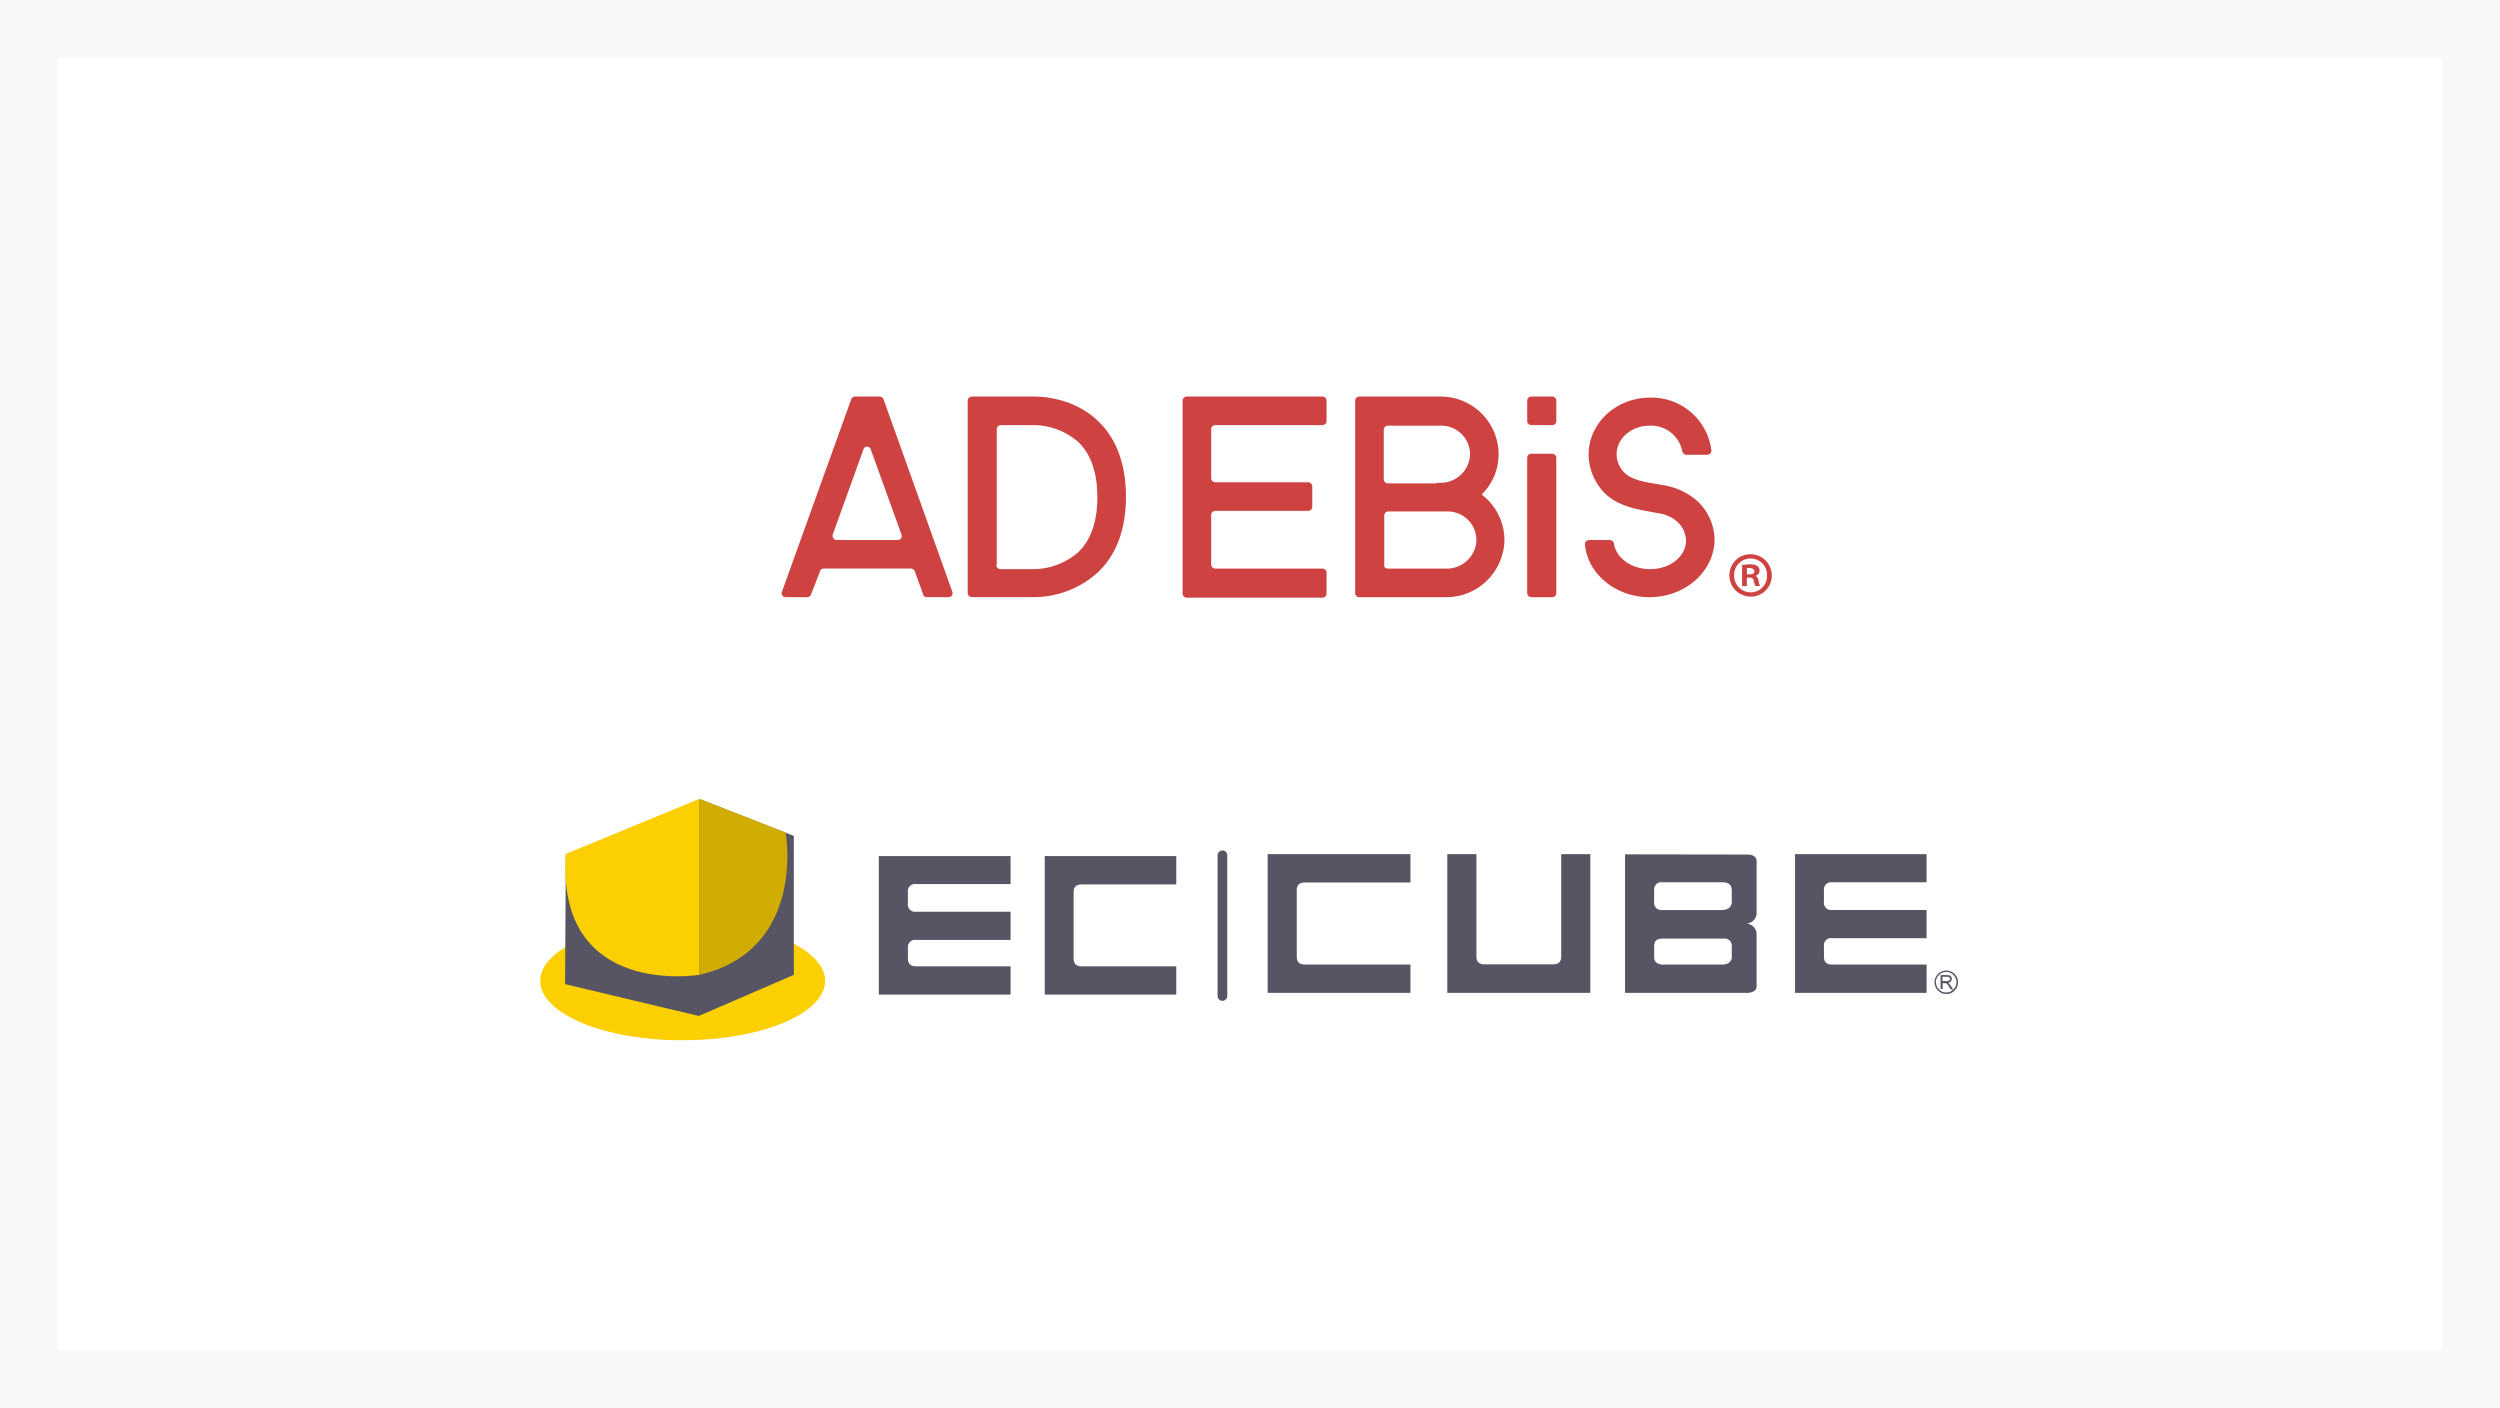 <svg xmlns="http://www.w3.org/2000/svg" viewBox="0 0 435 245"><path fill="#fff" d="M0 0h435v245H0Z"/><path fill="#f8f8f8" d="M10 10v225h415V10H10M0 0h435v245H0Z"/><path fill="#575564" fill-rule="evenodd" d="M152.914 148.96v24.106h22.924v-4.929h-16.442c-.945 0-1.418-.439-1.418-1.35v-1.891a1.234 1.234 0 0 1 1.418-1.35h16.442v-4.9h-16.442a1.253 1.253 0 0 1-1.418-1.418v-1.988a1.253 1.253 0 0 1 1.418-1.418h16.442v-4.862Zm28.866 0v24.106h22.891v-4.929h-16.442c-.945 0-1.418-.439-1.418-1.35V155.24c0-.912.473-1.35 1.418-1.35h16.442v-4.93Zm130.557-.338v24.14h22.891v-4.929h-16.442c-.945 0-1.418-.439-1.418-1.35v-1.891a1.234 1.234 0 0 1 1.418-1.35h16.442v-4.9h-16.442a1.253 1.253 0 0 1-1.418-1.418v-1.988a1.253 1.253 0 0 1 1.418-1.418h16.442v-4.9Zm-91.765 0v24.14h24.849v-4.929h-18.366c-.945 0-1.418-.439-1.418-1.35v-11.581c0-.912.473-1.35 1.418-1.35h18.366v-4.93Zm-8.711.2v24.48a.844.844 0 1 0 1.688 0v-24.477a.836.836 0 0 0-.844-.844.858.858 0 0 0-.844.844m40.008 23.937h24.845v-24.14h-5.064v17.827c0 .912-.473 1.35-1.418 1.35h-11.918c-.945 0-1.418-.439-1.418-1.35v-17.827h-5.064v24.14Zm47.672-14.416h-10.3a1.253 1.253 0 0 1-1.418-1.418v-1.992a1.253 1.253 0 0 1 1.418-1.418h10.432v.034s1.654-.236 1.654 1.384v1.891s.173 1.519-1.785 1.519Zm.068 9.487h-10.095a1.947 1.947 0 0 1-1.418-.439 1.361 1.361 0 0 1-.27-.878v-1.89a2.62 2.62 0 0 1 .068-.54l.1-.2a.736.736 0 0 1 .1-.169.337.337 0 0 1 .169-.135.653.653 0 0 1 .3-.169l.1-.034c.169-.034.574-.068.574-.068h10.777a1.243 1.243 0 0 1 1.317 1.35v1.789c0-.069.169 1.383-1.717 1.383Zm4.186-7.124a1.873 1.873 0 0 0 1.857-1.857v-9.014c-.034-1.283-1.722-1.148-1.722-1.148l-21.169-.034v24.106h21.2s1.688.034 1.688-1.148V162.6a1.859 1.859 0 0 0-1.853-1.891Zm33.863 11.378v-2.431h1.08a2.044 2.044 0 0 1 .506.068.6.6 0 0 1 .27.236.68.68 0 0 1 .1.371.711.711 0 0 1-.169.439.72.72 0 0 1-.506.236.431.431 0 0 1 .2.135 2.955 2.955 0 0 1 .27.338l.439.675h-.405l-.338-.506c-.1-.135-.169-.27-.236-.338s-.1-.135-.169-.169a.256.256 0 0 0-.135-.068h-.54v1.013Zm.338-1.384h.709a.941.941 0 0 0 .338-.034.706.706 0 0 0 .2-.135.48.48 0 0 0 .068-.2.307.307 0 0 0-.135-.27.587.587 0 0 0-.405-.1h-.777v.743Zm2.566.2h-.135a1.654 1.654 0 0 1-.54 1.249 1.767 1.767 0 0 1-1.249.54 1.654 1.654 0 0 1-1.249-.54 1.767 1.767 0 0 1-.54-1.249 1.654 1.654 0 0 1 .54-1.249 1.767 1.767 0 0 1 1.249-.54 1.654 1.654 0 0 1 1.249.54 1.767 1.767 0 0 1 .54 1.249h.27a2.043 2.043 0 1 0-2.026 2.059 2.039 2.039 0 0 0 2.026-2.059Z"/><path fill="#fccf00" fill-rule="evenodd" d="M94 170.669c0-5.706 11.108-10.331 24.781-10.331s24.781 4.625 24.781 10.331S132.455 181 118.781 181C105.108 181.038 94 176.375 94 170.669Z"/><path fill="#575564" fill-rule="evenodd" d="m98.456 148.588-.135 22.654 23.262 5.537 16.543-7.158v-24.173l-16.239-6.347-8.576 9.487Z"/><path fill="#d0ab00" fill-rule="evenodd" d="m121.684 139 15.024 5.875s3.676 20.425-15.024 24.747Z"/><path fill="#fccf00" fill-rule="evenodd" d="M98.457 148.588 121.685 139v30.622s-24.95 4.153-23.228-21.034Z"/><path fill="#ce4242" d="M206.51 104a.729.729 0 0 1-.738-.737V69.736a.728.728 0 0 1 .738-.737h23.578a.727.727 0 0 1 .736.737v3.5a.723.723 0 0 1-.736.732h-18.607a.73.73 0 0 0-.736.737v8.475a.728.728 0 0 0 .736.737h16.123a.723.723 0 0 1 .732.737v3.5a.723.723 0 0 1-.732.737h-16.123a.727.727 0 0 0-.736.737v8.566a.724.724 0 0 0 .736.737h18.607a.727.727 0 0 1 .736.737v3.594a.727.727 0 0 1-.736.737Zm69.26-9.3a.728.728 0 0 1 .742-.737h3.588a.783.783 0 0 1 .738.646c.367 2.483 3.037 4.422 6.264 4.422 3.5 0 6.264-2.211 6.264-4.978a4.575 4.575 0 0 0-1.473-3.22 5.923 5.923 0 0 0-3.039-1.474c-.465-.1-1.016-.187-1.475-.278-2.58-.459-5.9-1.015-8.2-3.316a9.739 9.739 0 0 1-2.762-6.633c0-5.522 4.785-9.944 10.682-9.944a10.482 10.482 0 0 1 10.686 9.207.727.727 0 0 1-.736.737h-3.594a.779.779 0 0 1-.738-.641 5.553 5.553 0 0 0-5.709-4.422c-3.135 0-5.713 2.211-5.713 4.972a4.493 4.493 0 0 0 1.383 3.226c1.2 1.2 3.316 1.565 5.436 1.933.551.091 1.1.182 1.656.278a11.92 11.92 0 0 1 5.527 2.67 9.368 9.368 0 0 1 3.039 6.814c-.092 5.527-5.158 9.949-11.328 9.949-5.893-.002-10.774-4.055-11.238-9.211Zm-9.3 9.212a.727.727 0 0 1-.736-.737V79.688a.727.727 0 0 1 .736-.737h3.59a.724.724 0 0 1 .736.737v23.578a.709.709 0 0 1-.736.646Zm-29.937 0a.723.723 0 0 1-.732-.737V69.739a.724.724 0 0 1 .732-.737h14.094a10.079 10.079 0 0 1 10.131 10.04 9.743 9.743 0 0 1-2.949 7 9.975 9.975 0 0 1 3.963 7.92 10.123 10.123 0 0 1-10.131 9.949Zm4.33-14.184v8.566c-.09.368.188.641.646.641h10.223a5.141 5.141 0 0 0 5.158-4.785 5 5 0 0 0-4.977-5.159H241.6a.725.725 0 0 0-.737.734Zm-.09-14.921v8.566a.727.727 0 0 0 .736.737h8.471v-.1h.646a5.141 5.141 0 0 0 5.158-4.785 5 5 0 0 0-4.977-5.159h-9.3a.727.727 0 0 0-.734.734Zm-61.158 29.1h-10.5a.727.727 0 0 1-.736-.737V69.734a.727.727 0 0 1 .736-.737h10.59c.738 0 6.814-.091 11.328 4.24 3.225 3.039 4.881 7.552 4.881 13.169 0 5.709-1.656 10.131-4.881 13.169a16.639 16.639 0 0 1-11.141 4.331Zm-5.527-4.881h5.8a11.909 11.909 0 0 0 7.732-2.948c2.211-2.12 3.316-5.346 3.316-9.581s-1.105-7.46-3.316-9.581a11.909 11.909 0 0 0-7.732-2.948h-5.715a.728.728 0 0 0-.736.737v23.583h-.09a.727.727 0 0 0 .741.74Zm-12.8 4.881c-.369 0-.646-.187-.646-.464l-1.475-4.048a.691.691 0 0 0-.645-.465h-15.2a.69.69 0 0 0-.641.465l-1.564 4.048a.7.7 0 0 1-.646.464h-3.775a.683.683 0 0 1-.646-.924l12.068-33.527a.69.69 0 0 1 .641-.459h4.24a.816.816 0 0 1 .732.459l11.979 33.527a.685.685 0 0 1-.646.924Zm-11.055-25.7-5.34 14.83a.732.732 0 0 0 .736.919h10.59a.682.682 0 0 0 .646-.919l-5.346-14.83a.653.653 0 0 0-.643-.485.658.658 0 0 0-.644.489Zm150.684 21.922a3.639 3.639 0 0 1 3.686-3.685 3.693 3.693 0 0 1 3.686 3.685 3.634 3.634 0 0 1-3.686 3.68 3.7 3.7 0 0 1-3.687-3.675Zm.828 0a2.889 2.889 0 0 0 2.857 2.942 2.834 2.834 0 0 0 2.857-2.942 2.835 2.835 0 0 0-2.857-2.948 2.833 2.833 0 0 0-2.858 2.953Zm3.686 1.837a3.848 3.848 0 0 1-.277-.918c-.092-.55-.455-.55-1.2-.55v1.468h-.828v-3.679c.369 0 .828-.1 1.385-.1.736 0 1.654.187 1.654 1.105a.973.973 0 0 1-.736.924c.369.091.459.459.555.828a2.711 2.711 0 0 0 .273.918Zm-1.475-2.024c.646 0 1.383 0 1.293-.55 0-.278-.277-.556-.828-.556h-.465Zm-37.484-25.976a.723.723 0 0 1-.736-.732v-3.5a.727.727 0 0 1 .736-.737h3.59a.724.724 0 0 1 .736.737v3.594a.705.705 0 0 1-.736.641Z"/></svg>